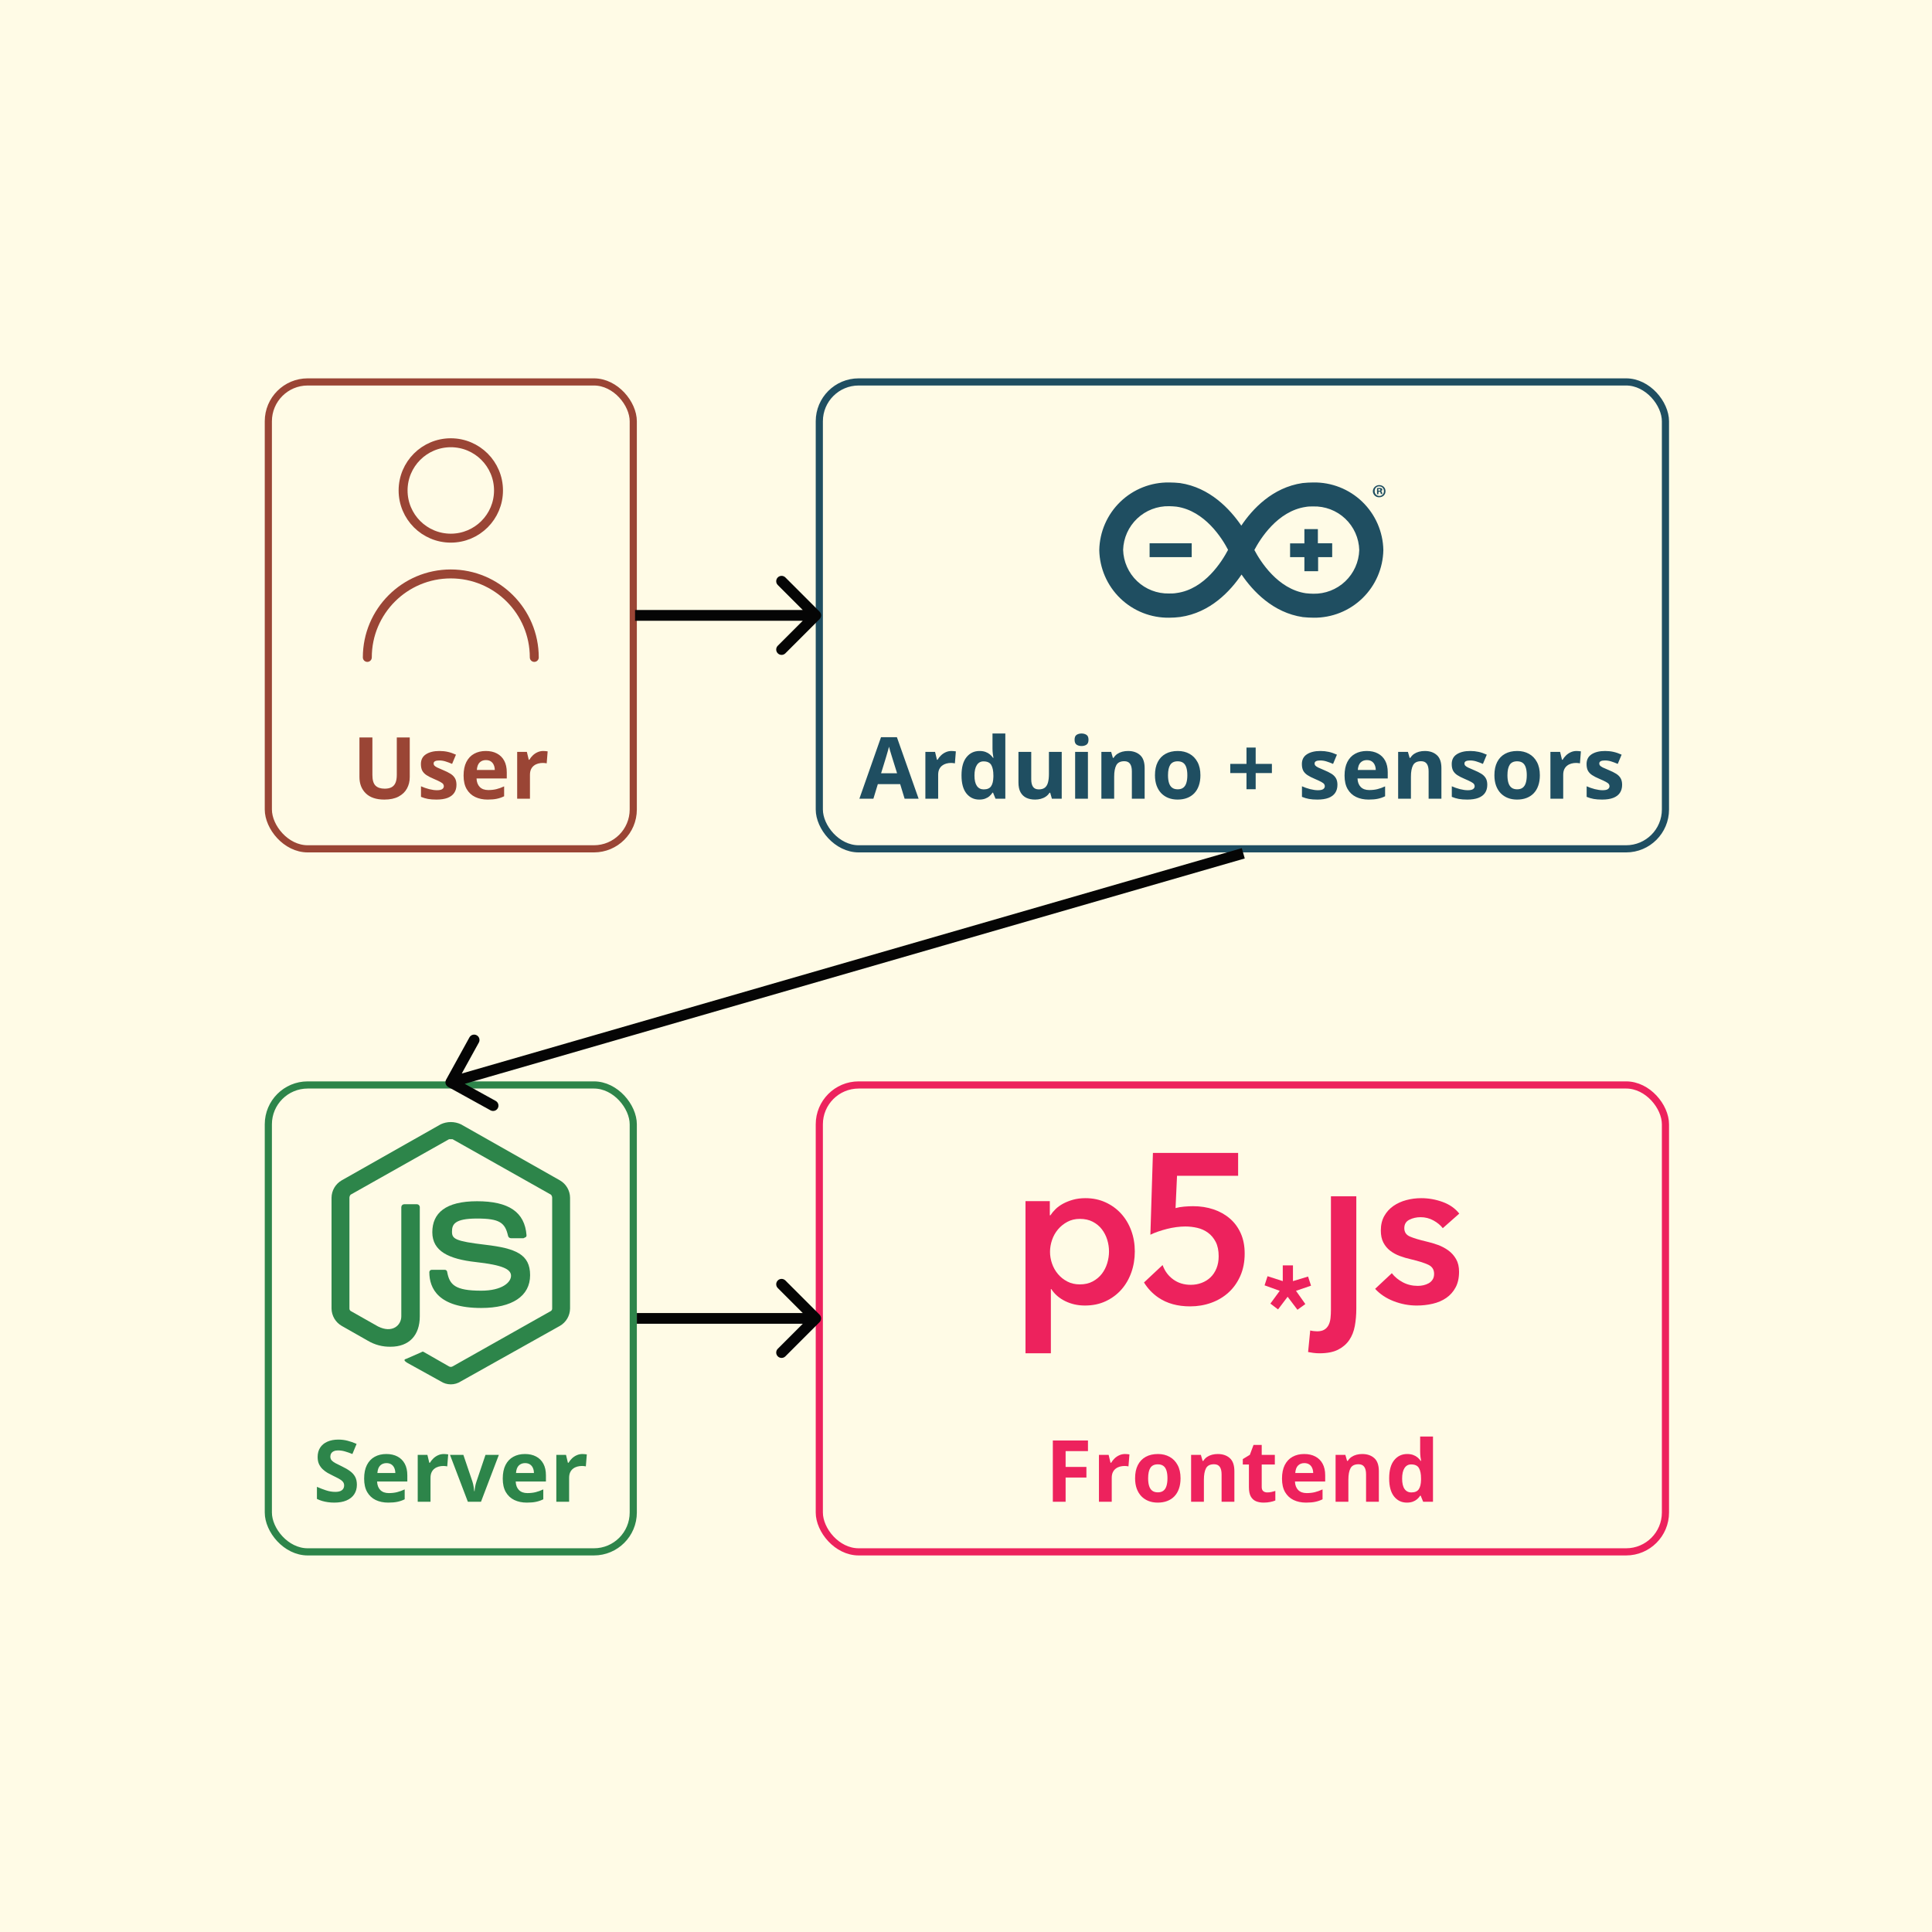 <svg width="1080" height="1080" viewBox="0 0 1080 1080" fill="none" xmlns="http://www.w3.org/2000/svg">
<rect width="1080" height="1080" fill="#FFFBE6"/>
<rect x="150" y="213.5" width="204" height="261" rx="22" stroke="#9A4535" stroke-width="4"/>
<path d="M298.667 367.5C298.667 341.727 277.773 320.833 252 320.833C226.227 320.833 205.333 341.727 205.333 367.5M252 300.833C237.272 300.833 225.333 288.894 225.333 274.167C225.333 259.439 237.272 247.5 252 247.5C266.728 247.5 278.667 259.439 278.667 274.167C278.667 288.894 266.728 300.833 252 300.833Z" stroke="#9A4535" stroke-width="5" stroke-linecap="round" stroke-linejoin="round"/>
<path d="M229.055 412.234V434.406C229.055 436.766 228.531 438.898 227.484 440.805C226.453 442.695 224.883 444.195 222.773 445.305C220.68 446.414 218.039 446.969 214.852 446.969C210.32 446.969 206.867 445.812 204.492 443.5C202.117 441.188 200.93 438.125 200.93 434.312V412.234H208.172V433.211C208.172 436.039 208.75 438.023 209.906 439.164C211.062 440.305 212.773 440.875 215.039 440.875C216.633 440.875 217.922 440.602 218.906 440.055C219.906 439.508 220.641 438.664 221.109 437.523C221.578 436.383 221.812 434.93 221.812 433.164V412.234H229.055ZM255.164 438.719C255.164 440.5 254.742 442.008 253.898 443.242C253.07 444.461 251.828 445.391 250.172 446.031C248.516 446.656 246.453 446.969 243.984 446.969C242.156 446.969 240.586 446.852 239.273 446.617C237.977 446.383 236.664 445.992 235.336 445.445V439.539C236.758 440.18 238.281 440.711 239.906 441.133C241.547 441.539 242.984 441.742 244.219 441.742C245.609 441.742 246.602 441.539 247.195 441.133C247.805 440.711 248.109 440.164 248.109 439.492C248.109 439.055 247.984 438.664 247.734 438.32C247.5 437.961 246.984 437.562 246.188 437.125C245.391 436.672 244.141 436.086 242.438 435.367C240.797 434.68 239.445 433.984 238.383 433.281C237.336 432.578 236.555 431.75 236.039 430.797C235.539 429.828 235.289 428.602 235.289 427.117C235.289 424.695 236.227 422.875 238.102 421.656C239.992 420.422 242.516 419.805 245.672 419.805C247.297 419.805 248.844 419.969 250.312 420.297C251.797 420.625 253.32 421.148 254.883 421.867L252.727 427.023C251.43 426.461 250.203 426 249.047 425.641C247.906 425.281 246.742 425.102 245.555 425.102C244.508 425.102 243.719 425.242 243.188 425.523C242.656 425.805 242.391 426.234 242.391 426.812C242.391 427.234 242.523 427.609 242.789 427.938C243.07 428.266 243.602 428.633 244.383 429.039C245.18 429.43 246.344 429.938 247.875 430.562C249.359 431.172 250.648 431.812 251.742 432.484C252.836 433.141 253.68 433.961 254.273 434.945C254.867 435.914 255.164 437.172 255.164 438.719ZM271.547 419.805C273.969 419.805 276.055 420.273 277.805 421.211C279.555 422.133 280.906 423.477 281.859 425.242C282.812 427.008 283.289 429.164 283.289 431.711V435.18H266.391C266.469 437.195 267.07 438.781 268.195 439.938C269.336 441.078 270.914 441.648 272.93 441.648C274.602 441.648 276.133 441.477 277.523 441.133C278.914 440.789 280.344 440.273 281.812 439.586V445.117C280.516 445.758 279.156 446.227 277.734 446.523C276.328 446.82 274.617 446.969 272.602 446.969C269.977 446.969 267.648 446.484 265.617 445.516C263.602 444.547 262.016 443.07 260.859 441.086C259.719 439.102 259.148 436.602 259.148 433.586C259.148 430.523 259.664 427.977 260.695 425.945C261.742 423.898 263.195 422.367 265.055 421.352C266.914 420.32 269.078 419.805 271.547 419.805ZM271.594 424.891C270.203 424.891 269.047 425.336 268.125 426.227C267.219 427.117 266.695 428.516 266.555 430.422H276.586C276.57 429.359 276.375 428.414 276 427.586C275.641 426.758 275.094 426.102 274.359 425.617C273.641 425.133 272.719 424.891 271.594 424.891ZM303.727 419.805C304.086 419.805 304.5 419.828 304.969 419.875C305.453 419.906 305.844 419.953 306.141 420.016L305.602 426.719C305.367 426.641 305.031 426.586 304.594 426.555C304.172 426.508 303.805 426.484 303.492 426.484C302.57 426.484 301.672 426.602 300.797 426.836C299.938 427.07 299.164 427.453 298.477 427.984C297.789 428.5 297.242 429.188 296.836 430.047C296.445 430.891 296.25 431.93 296.25 433.164V446.5H289.102V420.297H294.516L295.57 424.703H295.922C296.438 423.812 297.078 423 297.844 422.266C298.625 421.516 299.508 420.922 300.492 420.484C301.492 420.031 302.57 419.805 303.727 419.805Z" fill="#9A4535"/>
<rect x="458" y="213.5" width="473" height="261" rx="22" stroke="#1F4E61" stroke-width="4"/>
<g clip-path="url(#clip0_15_132)">
<path d="M773.3 307.5C773.107 297.292 768.871 287.577 761.521 280.49C754.171 273.402 744.309 269.522 734.1 269.7C732.167 269.7 730.1 269.834 728.1 270.034C711.3 272.5 700.1 284.567 693.9 293.834C687.567 284.567 676.3 272.5 659.633 270.034C657.633 269.834 655.633 269.7 653.633 269.7C643.436 269.54 633.591 273.428 626.256 280.514C618.92 287.599 614.693 297.303 614.5 307.5C614.693 317.697 618.92 327.401 626.256 334.487C633.591 341.572 643.436 345.461 653.633 345.3C655.633 345.3 657.633 345.167 659.767 344.9C676.567 342.5 687.767 330.434 694.033 321.167C700.367 330.434 711.567 342.5 728.3 344.967C730.367 345.167 732.3 345.3 734.367 345.3C744.53 345.408 754.323 341.495 761.615 334.416C768.907 327.336 773.107 317.662 773.3 307.5ZM657.7 331.5C656.367 331.767 654.833 331.767 653.5 331.767C646.868 331.91 640.447 329.426 635.639 324.855C630.831 320.284 628.025 313.998 627.833 307.367C628.043 300.73 630.863 294.443 635.682 289.874C640.5 285.305 646.928 282.823 653.567 282.967C654.9 282.967 656.367 283.1 657.767 283.234C673.567 285.567 683.233 301.034 686.5 307.367C683.167 313.7 673.5 329.367 657.767 331.5H657.7ZM701.167 307.5C704.433 301.3 714.1 285.7 729.9 283.367C731.233 283.1 732.7 283.1 734.033 283.1C737.331 283.003 740.615 283.557 743.698 284.731C746.781 285.906 749.602 287.677 751.999 289.944C754.396 292.211 756.322 294.928 757.666 297.941C759.011 300.954 759.747 304.202 759.833 307.5C759.624 314.137 756.804 320.424 751.985 324.993C747.166 329.562 740.739 332.044 734.1 331.9C732.767 331.9 731.3 331.767 729.967 331.634C714.233 329.3 704.5 313.7 701.233 307.5H701.167ZM642.567 311.434H666.167V303.7H642.633V311.434H642.567ZM736.767 311.434H744.7V303.7H736.7V295.767H729.167V303.767H721.167V311.434H729.167V319.3H736.833V311.5L736.767 311.434ZM774.5 274.567C774.5 276.567 773.033 277.967 770.967 277.967C770.515 277.985 770.064 277.912 769.64 277.753C769.216 277.595 768.829 277.353 768.5 277.043C768.171 276.732 767.907 276.359 767.724 275.946C767.541 275.532 767.442 275.086 767.433 274.634C767.433 272.767 769.033 271.167 770.967 271.167C773.033 271.167 774.5 272.634 774.5 274.567ZM768.433 274.567C768.433 276.034 769.5 277.234 771.1 277.234C772.567 277.234 773.633 276.034 773.633 274.567C773.633 273.1 772.567 271.9 771.1 271.9C769.5 271.767 768.433 272.967 768.433 274.567ZM770.433 276.3H769.767V272.834L771.1 272.767C771.7 272.767 772.033 272.834 772.3 272.967C772.567 273.1 772.7 273.367 772.7 273.7C772.7 274.1 772.433 274.367 771.967 274.434C772.3 274.567 772.433 274.834 772.567 275.3L772.767 276.167H771.967C771.833 276.034 771.833 275.7 771.7 275.3C771.567 274.967 771.433 274.834 770.967 274.834H770.633L770.5 276.3H770.433ZM770.567 274.3H770.967C771.433 274.3 771.633 274.234 771.633 273.834C771.633 273.5 771.433 273.367 770.967 273.367H770.5V274.3H770.567Z" fill="#1F4E61"/>
</g>
<path d="M505.688 446.5L503.203 438.344H490.711L488.227 446.5H480.398L492.492 412.094H501.375L513.516 446.5H505.688ZM501.469 432.25L498.984 424.281C498.828 423.75 498.617 423.07 498.352 422.242C498.102 421.398 497.844 420.547 497.578 419.688C497.328 418.812 497.125 418.055 496.969 417.414C496.812 418.055 496.594 418.852 496.312 419.805C496.047 420.742 495.789 421.633 495.539 422.477C495.289 423.32 495.109 423.922 495 424.281L492.539 432.25H501.469ZM531.914 419.805C532.273 419.805 532.688 419.828 533.156 419.875C533.641 419.906 534.031 419.953 534.328 420.016L533.789 426.719C533.555 426.641 533.219 426.586 532.781 426.555C532.359 426.508 531.992 426.484 531.68 426.484C530.758 426.484 529.859 426.602 528.984 426.836C528.125 427.07 527.352 427.453 526.664 427.984C525.977 428.5 525.43 429.188 525.023 430.047C524.633 430.891 524.438 431.93 524.438 433.164V446.5H517.289V420.297H522.703L523.758 424.703H524.109C524.625 423.812 525.266 423 526.031 422.266C526.812 421.516 527.695 420.922 528.68 420.484C529.68 420.031 530.758 419.805 531.914 419.805ZM547.383 446.969C544.461 446.969 542.078 445.828 540.234 443.547C538.406 441.25 537.492 437.883 537.492 433.445C537.492 428.961 538.422 425.57 540.281 423.273C542.141 420.961 544.57 419.805 547.57 419.805C548.82 419.805 549.922 419.977 550.875 420.32C551.828 420.664 552.648 421.125 553.336 421.703C554.039 422.281 554.633 422.93 555.117 423.648H555.352C555.258 423.148 555.141 422.414 555 421.445C554.875 420.461 554.812 419.453 554.812 418.422V410.031H561.984V446.5H556.5L555.117 443.102H554.812C554.359 443.82 553.789 444.477 553.102 445.07C552.43 445.648 551.625 446.109 550.688 446.453C549.75 446.797 548.648 446.969 547.383 446.969ZM549.891 441.273C551.844 441.273 553.219 440.695 554.016 439.539C554.828 438.367 555.258 436.609 555.305 434.266V433.492C555.305 430.945 554.914 429 554.133 427.656C553.352 426.297 551.898 425.617 549.773 425.617C548.195 425.617 546.961 426.297 546.07 427.656C545.18 429.016 544.734 430.977 544.734 433.539C544.734 436.102 545.18 438.031 546.07 439.328C546.977 440.625 548.25 441.273 549.891 441.273ZM593.508 420.297V446.5H588.023L587.062 443.148H586.688C586.125 444.039 585.422 444.766 584.578 445.328C583.734 445.891 582.805 446.305 581.789 446.57C580.773 446.836 579.719 446.969 578.625 446.969C576.75 446.969 575.117 446.641 573.727 445.984C572.336 445.312 571.25 444.273 570.469 442.867C569.703 441.461 569.32 439.633 569.32 437.383V420.297H576.469V435.602C576.469 437.477 576.805 438.891 577.477 439.844C578.148 440.797 579.219 441.273 580.688 441.273C582.141 441.273 583.281 440.945 584.109 440.289C584.938 439.617 585.516 438.641 585.844 437.359C586.188 436.062 586.359 434.484 586.359 432.625V420.297H593.508ZM608.156 420.297V446.5H601.008V420.297H608.156ZM604.594 410.031C605.656 410.031 606.57 410.281 607.336 410.781C608.102 411.266 608.484 412.18 608.484 413.523C608.484 414.852 608.102 415.773 607.336 416.289C606.57 416.789 605.656 417.039 604.594 417.039C603.516 417.039 602.594 416.789 601.828 416.289C601.078 415.773 600.703 414.852 600.703 413.523C600.703 412.18 601.078 411.266 601.828 410.781C602.594 410.281 603.516 410.031 604.594 410.031ZM630.562 419.805C633.359 419.805 635.609 420.57 637.312 422.102C639.016 423.617 639.867 426.055 639.867 429.414V446.5H632.719V431.195C632.719 429.32 632.375 427.906 631.688 426.953C631.016 426 629.953 425.523 628.5 425.523C626.312 425.523 624.82 426.266 624.023 427.75C623.227 429.234 622.828 431.375 622.828 434.172V446.5H615.68V420.297H621.141L622.102 423.648H622.5C623.062 422.742 623.758 422.008 624.586 421.445C625.43 420.883 626.359 420.469 627.375 420.203C628.406 419.938 629.469 419.805 630.562 419.805ZM671.039 433.352C671.039 435.539 670.742 437.477 670.148 439.164C669.57 440.852 668.719 442.281 667.594 443.453C666.484 444.609 665.141 445.484 663.562 446.078C662 446.672 660.234 446.969 658.266 446.969C656.422 446.969 654.727 446.672 653.18 446.078C651.648 445.484 650.312 444.609 649.172 443.453C648.047 442.281 647.172 440.852 646.547 439.164C645.938 437.477 645.633 435.539 645.633 433.352C645.633 430.445 646.148 427.984 647.18 425.969C648.211 423.953 649.68 422.422 651.586 421.375C653.492 420.328 655.766 419.805 658.406 419.805C660.859 419.805 663.031 420.328 664.922 421.375C666.828 422.422 668.32 423.953 669.398 425.969C670.492 427.984 671.039 430.445 671.039 433.352ZM652.922 433.352C652.922 435.07 653.109 436.516 653.484 437.688C653.859 438.859 654.445 439.742 655.242 440.336C656.039 440.93 657.078 441.227 658.359 441.227C659.625 441.227 660.648 440.93 661.43 440.336C662.227 439.742 662.805 438.859 663.164 437.688C663.539 436.516 663.727 435.07 663.727 433.352C663.727 431.617 663.539 430.18 663.164 429.039C662.805 427.883 662.227 427.016 661.43 426.438C660.633 425.859 659.594 425.57 658.312 425.57C656.422 425.57 655.047 426.219 654.188 427.516C653.344 428.812 652.922 430.758 652.922 433.352ZM701.93 427.023H711V432.156H701.93V441.18H696.797V432.156H687.727V427.023H696.797V417.883H701.93V427.023ZM747.633 438.719C747.633 440.5 747.211 442.008 746.367 443.242C745.539 444.461 744.297 445.391 742.641 446.031C740.984 446.656 738.922 446.969 736.453 446.969C734.625 446.969 733.055 446.852 731.742 446.617C730.445 446.383 729.133 445.992 727.805 445.445V439.539C729.227 440.18 730.75 440.711 732.375 441.133C734.016 441.539 735.453 441.742 736.688 441.742C738.078 441.742 739.07 441.539 739.664 441.133C740.273 440.711 740.578 440.164 740.578 439.492C740.578 439.055 740.453 438.664 740.203 438.32C739.969 437.961 739.453 437.562 738.656 437.125C737.859 436.672 736.609 436.086 734.906 435.367C733.266 434.68 731.914 433.984 730.852 433.281C729.805 432.578 729.023 431.75 728.508 430.797C728.008 429.828 727.758 428.602 727.758 427.117C727.758 424.695 728.695 422.875 730.57 421.656C732.461 420.422 734.984 419.805 738.141 419.805C739.766 419.805 741.312 419.969 742.781 420.297C744.266 420.625 745.789 421.148 747.352 421.867L745.195 427.023C743.898 426.461 742.672 426 741.516 425.641C740.375 425.281 739.211 425.102 738.023 425.102C736.977 425.102 736.188 425.242 735.656 425.523C735.125 425.805 734.859 426.234 734.859 426.812C734.859 427.234 734.992 427.609 735.258 427.938C735.539 428.266 736.07 428.633 736.852 429.039C737.648 429.43 738.812 429.938 740.344 430.562C741.828 431.172 743.117 431.812 744.211 432.484C745.305 433.141 746.148 433.961 746.742 434.945C747.336 435.914 747.633 437.172 747.633 438.719ZM764.016 419.805C766.438 419.805 768.523 420.273 770.273 421.211C772.023 422.133 773.375 423.477 774.328 425.242C775.281 427.008 775.758 429.164 775.758 431.711V435.18H758.859C758.938 437.195 759.539 438.781 760.664 439.938C761.805 441.078 763.383 441.648 765.398 441.648C767.07 441.648 768.602 441.477 769.992 441.133C771.383 440.789 772.812 440.273 774.281 439.586V445.117C772.984 445.758 771.625 446.227 770.203 446.523C768.797 446.82 767.086 446.969 765.07 446.969C762.445 446.969 760.117 446.484 758.086 445.516C756.07 444.547 754.484 443.07 753.328 441.086C752.188 439.102 751.617 436.602 751.617 433.586C751.617 430.523 752.133 427.977 753.164 425.945C754.211 423.898 755.664 422.367 757.523 421.352C759.383 420.32 761.547 419.805 764.016 419.805ZM764.062 424.891C762.672 424.891 761.516 425.336 760.594 426.227C759.688 427.117 759.164 428.516 759.023 430.422H769.055C769.039 429.359 768.844 428.414 768.469 427.586C768.109 426.758 767.562 426.102 766.828 425.617C766.109 425.133 765.188 424.891 764.062 424.891ZM796.453 419.805C799.25 419.805 801.5 420.57 803.203 422.102C804.906 423.617 805.758 426.055 805.758 429.414V446.5H798.609V431.195C798.609 429.32 798.266 427.906 797.578 426.953C796.906 426 795.844 425.523 794.391 425.523C792.203 425.523 790.711 426.266 789.914 427.75C789.117 429.234 788.719 431.375 788.719 434.172V446.5H781.57V420.297H787.031L787.992 423.648H788.391C788.953 422.742 789.648 422.008 790.477 421.445C791.32 420.883 792.25 420.469 793.266 420.203C794.297 419.938 795.359 419.805 796.453 419.805ZM831.398 438.719C831.398 440.5 830.977 442.008 830.133 443.242C829.305 444.461 828.062 445.391 826.406 446.031C824.75 446.656 822.688 446.969 820.219 446.969C818.391 446.969 816.82 446.852 815.508 446.617C814.211 446.383 812.898 445.992 811.57 445.445V439.539C812.992 440.18 814.516 440.711 816.141 441.133C817.781 441.539 819.219 441.742 820.453 441.742C821.844 441.742 822.836 441.539 823.43 441.133C824.039 440.711 824.344 440.164 824.344 439.492C824.344 439.055 824.219 438.664 823.969 438.32C823.734 437.961 823.219 437.562 822.422 437.125C821.625 436.672 820.375 436.086 818.672 435.367C817.031 434.68 815.68 433.984 814.617 433.281C813.57 432.578 812.789 431.75 812.273 430.797C811.773 429.828 811.523 428.602 811.523 427.117C811.523 424.695 812.461 422.875 814.336 421.656C816.227 420.422 818.75 419.805 821.906 419.805C823.531 419.805 825.078 419.969 826.547 420.297C828.031 420.625 829.555 421.148 831.117 421.867L828.961 427.023C827.664 426.461 826.438 426 825.281 425.641C824.141 425.281 822.977 425.102 821.789 425.102C820.742 425.102 819.953 425.242 819.422 425.523C818.891 425.805 818.625 426.234 818.625 426.812C818.625 427.234 818.758 427.609 819.023 427.938C819.305 428.266 819.836 428.633 820.617 429.039C821.414 429.43 822.578 429.938 824.109 430.562C825.594 431.172 826.883 431.812 827.977 432.484C829.07 433.141 829.914 433.961 830.508 434.945C831.102 435.914 831.398 437.172 831.398 438.719ZM860.789 433.352C860.789 435.539 860.492 437.477 859.898 439.164C859.32 440.852 858.469 442.281 857.344 443.453C856.234 444.609 854.891 445.484 853.312 446.078C851.75 446.672 849.984 446.969 848.016 446.969C846.172 446.969 844.477 446.672 842.93 446.078C841.398 445.484 840.062 444.609 838.922 443.453C837.797 442.281 836.922 440.852 836.297 439.164C835.688 437.477 835.383 435.539 835.383 433.352C835.383 430.445 835.898 427.984 836.93 425.969C837.961 423.953 839.43 422.422 841.336 421.375C843.242 420.328 845.516 419.805 848.156 419.805C850.609 419.805 852.781 420.328 854.672 421.375C856.578 422.422 858.07 423.953 859.148 425.969C860.242 427.984 860.789 430.445 860.789 433.352ZM842.672 433.352C842.672 435.07 842.859 436.516 843.234 437.688C843.609 438.859 844.195 439.742 844.992 440.336C845.789 440.93 846.828 441.227 848.109 441.227C849.375 441.227 850.398 440.93 851.18 440.336C851.977 439.742 852.555 438.859 852.914 437.688C853.289 436.516 853.477 435.07 853.477 433.352C853.477 431.617 853.289 430.18 852.914 429.039C852.555 427.883 851.977 427.016 851.18 426.438C850.383 425.859 849.344 425.57 848.062 425.57C846.172 425.57 844.797 426.219 843.938 427.516C843.094 428.812 842.672 430.758 842.672 433.352ZM881.32 419.805C881.68 419.805 882.094 419.828 882.562 419.875C883.047 419.906 883.438 419.953 883.734 420.016L883.195 426.719C882.961 426.641 882.625 426.586 882.188 426.555C881.766 426.508 881.398 426.484 881.086 426.484C880.164 426.484 879.266 426.602 878.391 426.836C877.531 427.07 876.758 427.453 876.07 427.984C875.383 428.5 874.836 429.188 874.43 430.047C874.039 430.891 873.844 431.93 873.844 433.164V446.5H866.695V420.297H872.109L873.164 424.703H873.516C874.031 423.812 874.672 423 875.438 422.266C876.219 421.516 877.102 420.922 878.086 420.484C879.086 420.031 880.164 419.805 881.32 419.805ZM906.773 438.719C906.773 440.5 906.352 442.008 905.508 443.242C904.68 444.461 903.438 445.391 901.781 446.031C900.125 446.656 898.062 446.969 895.594 446.969C893.766 446.969 892.195 446.852 890.883 446.617C889.586 446.383 888.273 445.992 886.945 445.445V439.539C888.367 440.18 889.891 440.711 891.516 441.133C893.156 441.539 894.594 441.742 895.828 441.742C897.219 441.742 898.211 441.539 898.805 441.133C899.414 440.711 899.719 440.164 899.719 439.492C899.719 439.055 899.594 438.664 899.344 438.32C899.109 437.961 898.594 437.562 897.797 437.125C897 436.672 895.75 436.086 894.047 435.367C892.406 434.68 891.055 433.984 889.992 433.281C888.945 432.578 888.164 431.75 887.648 430.797C887.148 429.828 886.898 428.602 886.898 427.117C886.898 424.695 887.836 422.875 889.711 421.656C891.602 420.422 894.125 419.805 897.281 419.805C898.906 419.805 900.453 419.969 901.922 420.297C903.406 420.625 904.93 421.148 906.492 421.867L904.336 427.023C903.039 426.461 901.812 426 900.656 425.641C899.516 425.281 898.352 425.102 897.164 425.102C896.117 425.102 895.328 425.242 894.797 425.523C894.266 425.805 894 426.234 894 426.812C894 427.234 894.133 427.609 894.398 427.938C894.68 428.266 895.211 428.633 895.992 429.039C896.789 429.43 897.953 429.938 899.484 430.562C900.969 431.172 902.258 431.812 903.352 432.484C904.445 433.141 905.289 433.961 905.883 434.945C906.477 435.914 906.773 437.172 906.773 438.719Z" fill="#1F4E61"/>
<rect x="150" y="606.5" width="204" height="261" rx="22" stroke="#2D854A" stroke-width="4"/>
<g clip-path="url(#clip1_15_132)">
<path d="M313 659.833L257.667 628.5C255.894 627.667 253.959 627.236 252 627.236C250.041 627.236 248.106 627.667 246.333 628.5L191 659.833C189.299 660.815 187.882 662.223 186.888 663.917C185.895 665.612 185.359 667.536 185.333 669.5V731.5C185.359 733.464 185.895 735.388 186.888 737.083C187.882 738.777 189.299 740.185 191 741.167L205.667 749.5C209.498 751.764 213.884 752.918 218.333 752.833C228.667 752.833 234.667 746.5 234.667 735.833V674.833C234.667 674.391 234.491 673.967 234.179 673.655C233.866 673.342 233.442 673.167 233 673.167H226C225.558 673.167 225.134 673.342 224.822 673.655C224.509 673.967 224.333 674.391 224.333 674.833V735.833C224.333 740.833 219.333 745.5 211.333 741.5L196 732.833C195.793 732.678 195.625 732.477 195.509 732.245C195.394 732.014 195.333 731.759 195.333 731.5V669.5C195.356 668.884 195.592 668.295 196 667.833L251 636.833H253L308 667.833C308.408 668.295 308.644 668.884 308.667 669.5V731.5C308.667 731.759 308.606 732.014 308.491 732.245C308.375 732.477 308.207 732.678 308 732.833L253 763.833C252.696 764.009 252.351 764.101 252 764.101C251.649 764.101 251.304 764.009 251 763.833L237 755.833C236.817 755.669 236.579 755.579 236.333 755.579C236.087 755.579 235.85 755.669 235.667 755.833L227.333 759.5C226.333 759.833 225 760.167 227.667 761.833L246.333 772.167C248.017 773.271 249.987 773.859 252 773.859C254.013 773.859 255.983 773.271 257.667 772.167L313 741.167C314.701 740.185 316.118 738.777 317.112 737.083C318.105 735.388 318.641 733.464 318.667 731.5V669.5C318.641 667.536 318.105 665.612 317.112 663.917C316.118 662.223 314.701 660.815 313 659.833Z" fill="#2D854A"/>
<path d="M269 721.5C254.333 721.5 251.333 718.167 250 711.167C250 710.813 249.86 710.474 249.609 710.224C249.359 709.974 249.02 709.833 248.667 709.833H241.333C240.98 709.833 240.641 709.974 240.391 710.224C240.14 710.474 240 710.813 240 711.167C240 720.167 245 731.167 269 731.167C286.333 731.167 296.333 724.5 296.333 712.833C296.333 701.167 288.333 697.833 271.333 695.833C254.333 693.833 252.667 692.5 252.667 688.5C252.667 684.5 254 681.167 266.667 681.167C279.333 681.167 282.333 683.5 284 690.833C284.078 691.215 284.287 691.558 284.592 691.802C284.896 692.045 285.277 692.175 285.667 692.167H292.667L294 691.5C294.121 691.365 294.212 691.206 294.27 691.034C294.327 690.862 294.349 690.681 294.333 690.5C293.333 677.5 284.333 671.5 266.667 671.5C249 671.5 241.667 678.167 241.667 688.833C241.667 699.5 251 703.833 266 705.5C281 707.167 285.667 709.5 285.667 713.167C285.667 716.833 280.667 721.5 269 721.5Z" fill="#2D854A"/>
</g>
<path d="M199.5 829.984C199.5 832.016 199.008 833.781 198.023 835.281C197.039 836.781 195.602 837.938 193.711 838.75C191.836 839.562 189.555 839.969 186.867 839.969C185.68 839.969 184.516 839.891 183.375 839.734C182.25 839.578 181.164 839.352 180.117 839.055C179.086 838.742 178.102 838.359 177.164 837.906V831.156C178.789 831.875 180.477 832.523 182.227 833.102C183.977 833.68 185.711 833.969 187.43 833.969C188.617 833.969 189.57 833.812 190.289 833.5C191.023 833.188 191.555 832.758 191.883 832.211C192.211 831.664 192.375 831.039 192.375 830.336C192.375 829.477 192.086 828.742 191.508 828.133C190.93 827.523 190.133 826.953 189.117 826.422C188.117 825.891 186.984 825.32 185.719 824.711C184.922 824.336 184.055 823.883 183.117 823.352C182.18 822.805 181.289 822.141 180.445 821.359C179.602 820.578 178.906 819.633 178.359 818.523C177.828 817.398 177.562 816.055 177.562 814.492C177.562 812.445 178.031 810.695 178.969 809.242C179.906 807.789 181.242 806.68 182.977 805.914C184.727 805.133 186.789 804.742 189.164 804.742C190.945 804.742 192.641 804.953 194.25 805.375C195.875 805.781 197.57 806.375 199.336 807.156L196.992 812.805C195.414 812.164 194 811.672 192.75 811.328C191.5 810.969 190.227 810.789 188.93 810.789C188.023 810.789 187.25 810.938 186.609 811.234C185.969 811.516 185.484 811.922 185.156 812.453C184.828 812.969 184.664 813.57 184.664 814.258C184.664 815.07 184.898 815.758 185.367 816.32C185.852 816.867 186.57 817.398 187.523 817.914C188.492 818.43 189.695 819.031 191.133 819.719C192.883 820.547 194.375 821.414 195.609 822.32C196.859 823.211 197.82 824.266 198.492 825.484C199.164 826.688 199.5 828.188 199.5 829.984ZM215.953 812.805C218.375 812.805 220.461 813.273 222.211 814.211C223.961 815.133 225.312 816.477 226.266 818.242C227.219 820.008 227.695 822.164 227.695 824.711V828.18H210.797C210.875 830.195 211.477 831.781 212.602 832.938C213.742 834.078 215.32 834.648 217.336 834.648C219.008 834.648 220.539 834.477 221.93 834.133C223.32 833.789 224.75 833.273 226.219 832.586V838.117C224.922 838.758 223.562 839.227 222.141 839.523C220.734 839.82 219.023 839.969 217.008 839.969C214.383 839.969 212.055 839.484 210.023 838.516C208.008 837.547 206.422 836.07 205.266 834.086C204.125 832.102 203.555 829.602 203.555 826.586C203.555 823.523 204.07 820.977 205.102 818.945C206.148 816.898 207.602 815.367 209.461 814.352C211.32 813.32 213.484 812.805 215.953 812.805ZM216 817.891C214.609 817.891 213.453 818.336 212.531 819.227C211.625 820.117 211.102 821.516 210.961 823.422H220.992C220.977 822.359 220.781 821.414 220.406 820.586C220.047 819.758 219.5 819.102 218.766 818.617C218.047 818.133 217.125 817.891 216 817.891ZM248.133 812.805C248.492 812.805 248.906 812.828 249.375 812.875C249.859 812.906 250.25 812.953 250.547 813.016L250.008 819.719C249.773 819.641 249.438 819.586 249 819.555C248.578 819.508 248.211 819.484 247.898 819.484C246.977 819.484 246.078 819.602 245.203 819.836C244.344 820.07 243.57 820.453 242.883 820.984C242.195 821.5 241.648 822.188 241.242 823.047C240.852 823.891 240.656 824.93 240.656 826.164V839.5H233.508V813.297H238.922L239.977 817.703H240.328C240.844 816.812 241.484 816 242.25 815.266C243.031 814.516 243.914 813.922 244.898 813.484C245.898 813.031 246.977 812.805 248.133 812.805ZM261.539 839.5L251.555 813.297H259.031L264.094 828.227C264.375 829.102 264.594 830.023 264.75 830.992C264.922 831.961 265.039 832.828 265.102 833.594H265.289C265.336 832.766 265.445 831.883 265.617 830.945C265.805 830.008 266.047 829.102 266.344 828.227L271.383 813.297H278.859L268.875 839.5H261.539ZM293.438 812.805C295.859 812.805 297.945 813.273 299.695 814.211C301.445 815.133 302.797 816.477 303.75 818.242C304.703 820.008 305.18 822.164 305.18 824.711V828.18H288.281C288.359 830.195 288.961 831.781 290.086 832.938C291.227 834.078 292.805 834.648 294.82 834.648C296.492 834.648 298.023 834.477 299.414 834.133C300.805 833.789 302.234 833.273 303.703 832.586V838.117C302.406 838.758 301.047 839.227 299.625 839.523C298.219 839.82 296.508 839.969 294.492 839.969C291.867 839.969 289.539 839.484 287.508 838.516C285.492 837.547 283.906 836.07 282.75 834.086C281.609 832.102 281.039 829.602 281.039 826.586C281.039 823.523 281.555 820.977 282.586 818.945C283.633 816.898 285.086 815.367 286.945 814.352C288.805 813.32 290.969 812.805 293.438 812.805ZM293.484 817.891C292.094 817.891 290.938 818.336 290.016 819.227C289.109 820.117 288.586 821.516 288.445 823.422H298.477C298.461 822.359 298.266 821.414 297.891 820.586C297.531 819.758 296.984 819.102 296.25 818.617C295.531 818.133 294.609 817.891 293.484 817.891ZM325.617 812.805C325.977 812.805 326.391 812.828 326.859 812.875C327.344 812.906 327.734 812.953 328.031 813.016L327.492 819.719C327.258 819.641 326.922 819.586 326.484 819.555C326.062 819.508 325.695 819.484 325.383 819.484C324.461 819.484 323.562 819.602 322.688 819.836C321.828 820.07 321.055 820.453 320.367 820.984C319.68 821.5 319.133 822.188 318.727 823.047C318.336 823.891 318.141 824.93 318.141 826.164V839.5H310.992V813.297H316.406L317.461 817.703H317.812C318.328 816.812 318.969 816 319.734 815.266C320.516 814.516 321.398 813.922 322.383 813.484C323.383 813.031 324.461 812.805 325.617 812.805Z" fill="#2D854A"/>
<rect x="458" y="606.5" width="473" height="261" rx="22" stroke="#ED225D" stroke-width="4"/>
<path d="M586.851 671.437V679.352H587.206C587.914 678.251 588.84 677.127 589.983 675.985C591.125 674.843 592.524 673.82 594.179 672.913C595.834 672.01 597.705 671.26 599.793 670.668C601.879 670.079 604.225 669.782 606.825 669.782C610.844 669.782 614.546 670.551 617.935 672.085C621.322 673.624 624.238 675.731 626.682 678.408C629.123 681.087 631.013 684.237 632.354 687.859C633.693 691.483 634.363 695.382 634.363 699.556C634.363 703.73 633.713 707.649 632.412 711.311C631.113 714.974 629.259 718.163 626.858 720.88C624.453 723.598 621.54 725.767 618.112 727.378C614.684 728.992 610.802 729.799 606.47 729.799C602.451 729.799 598.768 728.972 595.42 727.319C592.069 725.665 589.49 723.422 587.679 720.583H587.443V756.5H573.26V671.437H586.851ZM619.944 699.555C619.944 697.349 619.609 695.163 618.939 692.997C618.268 690.832 617.264 688.882 615.925 687.149C614.585 685.419 612.892 684.02 610.843 682.955C608.794 681.892 606.391 681.361 603.634 681.361C601.034 681.361 598.708 681.912 596.661 683.015C594.612 684.119 592.858 685.538 591.402 687.267C589.943 689.001 588.841 690.97 588.092 693.176C587.342 695.382 586.97 697.589 586.97 699.793C586.97 701.998 587.342 704.184 588.092 706.348C588.841 708.517 589.943 710.465 591.402 712.199C592.859 713.931 594.612 715.33 596.661 716.391C598.708 717.455 601.034 717.985 603.634 717.985C606.391 717.985 608.794 717.436 610.843 716.332C612.891 715.229 614.585 713.812 615.925 712.078C617.264 710.346 618.268 708.377 618.939 706.171C619.609 703.966 619.944 701.76 619.944 699.555Z" fill="#ED225D"/>
<path d="M758.185 668.728V731.571C758.185 734.958 757.909 738.168 757.358 741.2C756.804 744.232 755.763 746.87 754.226 749.117C752.69 751.363 750.601 753.152 747.962 754.492C745.32 755.832 741.875 756.5 737.62 756.5C736.439 756.5 735.257 756.421 734.074 756.264C732.893 756.106 731.948 755.948 731.238 755.79L732.421 743.739C733.051 743.898 733.72 744.015 734.429 744.094C735.139 744.172 735.768 744.212 736.32 744.212C737.973 744.212 739.313 743.898 740.338 743.267C741.361 742.635 742.15 741.769 742.703 740.668C743.252 739.564 743.608 738.285 743.766 736.827C743.923 735.369 744.002 733.816 744.002 732.161V668.728H758.185Z" fill="#ED225D"/>
<path d="M806.523 686.559C805.261 684.904 803.529 683.469 801.322 682.247C799.116 681.026 796.713 680.415 794.113 680.415C791.827 680.415 789.741 680.889 787.851 681.834C785.958 682.777 785.014 684.354 785.014 686.559C785.014 688.764 786.057 690.322 788.145 691.225C790.232 692.131 793.287 693.057 797.305 694.003C799.432 694.477 801.578 695.106 803.746 695.893C805.914 696.679 807.884 697.723 809.657 699.024C811.427 700.322 812.866 701.938 813.97 703.868C815.071 705.798 815.625 708.141 815.625 710.898C815.625 714.365 814.973 717.299 813.674 719.7C812.375 722.102 810.64 724.052 808.473 725.548C806.305 727.044 803.784 728.128 800.909 728.797C798.032 729.466 795.06 729.8 791.985 729.8C787.571 729.8 783.279 728.993 779.103 727.379C774.926 725.767 771.459 723.461 768.703 720.47L778.039 711.726C779.615 713.774 781.663 715.467 784.186 716.805C786.707 718.145 789.503 718.813 792.577 718.813C793.6 718.813 794.644 718.697 795.71 718.46C796.773 718.224 797.757 717.851 798.663 717.339C799.568 716.826 800.297 716.138 800.85 715.27C801.4 714.403 801.676 713.342 801.676 712.079C801.676 709.715 800.593 708.024 798.428 707C796.259 705.975 793.008 704.951 788.677 703.928C786.549 703.454 784.48 702.845 782.47 702.095C780.462 701.347 778.669 700.364 777.093 699.142C775.515 697.921 774.257 696.407 773.312 694.592C772.366 692.781 771.892 690.537 771.892 687.858C771.892 684.707 772.541 681.992 773.843 679.708C775.142 677.421 776.857 675.555 778.984 674.093C781.11 672.638 783.514 671.554 786.193 670.847C788.871 670.137 791.63 669.782 794.466 669.782C798.561 669.782 802.562 670.491 806.461 671.907C810.36 673.326 813.452 675.495 815.74 678.407L806.523 686.559Z" fill="#ED225D"/>
<path d="M722.772 716.151L731.219 713.602L732.878 718.704L724.466 721.572L729.688 728.974L725.286 732.166L719.788 724.895L714.435 731.974L710.16 728.719L715.381 721.572L706.905 718.514L708.565 713.408L717.077 716.15V707.348H722.773L722.772 716.151Z" fill="#ED225D"/>
<path d="M693.596 689.452C692.138 686.186 690.111 683.428 687.51 681.182C684.911 678.938 681.857 677.224 678.351 676.044C674.844 674.863 671.042 674.271 666.946 674.271C665.449 674.271 663.775 674.352 661.924 674.507C660.071 674.667 658.477 674.941 657.137 675.336L657.964 657.259H692.12V644.5H644.491L643.073 690.219C644.331 689.591 645.77 689 647.386 688.447C649 687.898 650.654 687.405 652.349 686.972C654.043 686.539 655.777 686.206 657.55 685.967C659.323 685.732 660.996 685.614 662.573 685.614C664.857 685.614 667.103 685.869 669.309 686.381C671.515 686.893 673.505 687.8 675.278 689.098C677.051 690.396 678.487 692.111 679.592 694.237C680.693 696.363 681.246 699.041 681.246 702.271C681.246 704.792 680.832 707.057 680.005 709.065C679.178 711.071 678.054 712.747 676.638 714.084C675.218 715.425 673.565 716.448 671.672 717.155C669.782 717.867 667.773 718.22 665.645 718.22C661.864 718.22 658.593 717.215 655.836 715.207C653.077 713.199 651.109 710.541 649.926 707.232L649.768 707.29L639.505 716.904C641.581 720.288 644.256 723.12 647.563 725.368C652.368 728.635 658.277 730.271 665.291 730.271C669.467 730.271 673.406 729.6 677.109 728.263C680.811 726.926 684.042 724.995 686.8 722.472C689.557 719.954 691.744 716.862 693.361 713.199C694.974 709.537 695.782 705.384 695.782 700.734C695.783 696.481 695.054 692.723 693.596 689.452Z" fill="#ED225D"/>
<path d="M595.688 839.5H588.539V805.234H608.18V811.188H595.688V820.023H607.312V825.953H595.688V839.5ZM628.945 812.805C629.305 812.805 629.719 812.828 630.188 812.875C630.672 812.906 631.062 812.953 631.359 813.016L630.82 819.719C630.586 819.641 630.25 819.586 629.812 819.555C629.391 819.508 629.023 819.484 628.711 819.484C627.789 819.484 626.891 819.602 626.016 819.836C625.156 820.07 624.383 820.453 623.695 820.984C623.008 821.5 622.461 822.188 622.055 823.047C621.664 823.891 621.469 824.93 621.469 826.164V839.5H614.32V813.297H619.734L620.789 817.703H621.141C621.656 816.812 622.297 816 623.062 815.266C623.844 814.516 624.727 813.922 625.711 813.484C626.711 813.031 627.789 812.805 628.945 812.805ZM659.93 826.352C659.93 828.539 659.633 830.477 659.039 832.164C658.461 833.852 657.609 835.281 656.484 836.453C655.375 837.609 654.031 838.484 652.453 839.078C650.891 839.672 649.125 839.969 647.156 839.969C645.312 839.969 643.617 839.672 642.07 839.078C640.539 838.484 639.203 837.609 638.062 836.453C636.938 835.281 636.062 833.852 635.438 832.164C634.828 830.477 634.523 828.539 634.523 826.352C634.523 823.445 635.039 820.984 636.07 818.969C637.102 816.953 638.57 815.422 640.477 814.375C642.383 813.328 644.656 812.805 647.297 812.805C649.75 812.805 651.922 813.328 653.812 814.375C655.719 815.422 657.211 816.953 658.289 818.969C659.383 820.984 659.93 823.445 659.93 826.352ZM641.812 826.352C641.812 828.07 642 829.516 642.375 830.688C642.75 831.859 643.336 832.742 644.133 833.336C644.93 833.93 645.969 834.227 647.25 834.227C648.516 834.227 649.539 833.93 650.32 833.336C651.117 832.742 651.695 831.859 652.055 830.688C652.43 829.516 652.617 828.07 652.617 826.352C652.617 824.617 652.43 823.18 652.055 822.039C651.695 820.883 651.117 820.016 650.32 819.438C649.523 818.859 648.484 818.57 647.203 818.57C645.312 818.57 643.938 819.219 643.078 820.516C642.234 821.812 641.812 823.758 641.812 826.352ZM680.719 812.805C683.516 812.805 685.766 813.57 687.469 815.102C689.172 816.617 690.023 819.055 690.023 822.414V839.5H682.875V824.195C682.875 822.32 682.531 820.906 681.844 819.953C681.172 819 680.109 818.523 678.656 818.523C676.469 818.523 674.977 819.266 674.18 820.75C673.383 822.234 672.984 824.375 672.984 827.172V839.5H665.836V813.297H671.297L672.258 816.648H672.656C673.219 815.742 673.914 815.008 674.742 814.445C675.586 813.883 676.516 813.469 677.531 813.203C678.562 812.938 679.625 812.805 680.719 812.805ZM708.422 834.273C709.203 834.273 709.961 834.195 710.695 834.039C711.445 833.883 712.188 833.688 712.922 833.453V838.773C712.156 839.117 711.203 839.398 710.062 839.617C708.938 839.852 707.703 839.969 706.359 839.969C704.797 839.969 703.391 839.719 702.141 839.219C700.906 838.703 699.93 837.82 699.211 836.57C698.508 835.305 698.156 833.547 698.156 831.297V818.664H694.734V815.641L698.672 813.25L700.734 807.719H705.305V813.297H712.641V818.664H705.305V831.297C705.305 832.297 705.586 833.047 706.148 833.547C706.727 834.031 707.484 834.273 708.422 834.273ZM729.047 812.805C731.469 812.805 733.555 813.273 735.305 814.211C737.055 815.133 738.406 816.477 739.359 818.242C740.312 820.008 740.789 822.164 740.789 824.711V828.18H723.891C723.969 830.195 724.57 831.781 725.695 832.938C726.836 834.078 728.414 834.648 730.43 834.648C732.102 834.648 733.633 834.477 735.023 834.133C736.414 833.789 737.844 833.273 739.312 832.586V838.117C738.016 838.758 736.656 839.227 735.234 839.523C733.828 839.82 732.117 839.969 730.102 839.969C727.477 839.969 725.148 839.484 723.117 838.516C721.102 837.547 719.516 836.07 718.359 834.086C717.219 832.102 716.648 829.602 716.648 826.586C716.648 823.523 717.164 820.977 718.195 818.945C719.242 816.898 720.695 815.367 722.555 814.352C724.414 813.32 726.578 812.805 729.047 812.805ZM729.094 817.891C727.703 817.891 726.547 818.336 725.625 819.227C724.719 820.117 724.195 821.516 724.055 823.422H734.086C734.07 822.359 733.875 821.414 733.5 820.586C733.141 819.758 732.594 819.102 731.859 818.617C731.141 818.133 730.219 817.891 729.094 817.891ZM761.484 812.805C764.281 812.805 766.531 813.57 768.234 815.102C769.938 816.617 770.789 819.055 770.789 822.414V839.5H763.641V824.195C763.641 822.32 763.297 820.906 762.609 819.953C761.938 819 760.875 818.523 759.422 818.523C757.234 818.523 755.742 819.266 754.945 820.75C754.148 822.234 753.75 824.375 753.75 827.172V839.5H746.602V813.297H752.062L753.023 816.648H753.422C753.984 815.742 754.68 815.008 755.508 814.445C756.352 813.883 757.281 813.469 758.297 813.203C759.328 812.938 760.391 812.805 761.484 812.805ZM786.445 839.969C783.523 839.969 781.141 838.828 779.297 836.547C777.469 834.25 776.555 830.883 776.555 826.445C776.555 821.961 777.484 818.57 779.344 816.273C781.203 813.961 783.633 812.805 786.633 812.805C787.883 812.805 788.984 812.977 789.938 813.32C790.891 813.664 791.711 814.125 792.398 814.703C793.102 815.281 793.695 815.93 794.18 816.648H794.414C794.32 816.148 794.203 815.414 794.062 814.445C793.938 813.461 793.875 812.453 793.875 811.422V803.031H801.047V839.5H795.562L794.18 836.102H793.875C793.422 836.82 792.852 837.477 792.164 838.07C791.492 838.648 790.688 839.109 789.75 839.453C788.812 839.797 787.711 839.969 786.445 839.969ZM788.953 834.273C790.906 834.273 792.281 833.695 793.078 832.539C793.891 831.367 794.32 829.609 794.367 827.266V826.492C794.367 823.945 793.977 822 793.195 820.656C792.414 819.297 790.961 818.617 788.836 818.617C787.258 818.617 786.023 819.297 785.133 820.656C784.242 822.016 783.797 823.977 783.797 826.539C783.797 829.102 784.242 831.031 785.133 832.328C786.039 833.625 787.312 834.273 788.953 834.273Z" fill="#ED225D"/>
<path d="M458.121 346.121C459.293 344.95 459.293 343.05 458.121 341.879L439.029 322.787C437.858 321.615 435.958 321.615 434.787 322.787C433.615 323.958 433.615 325.858 434.787 327.029L451.757 344L434.787 360.971C433.615 362.142 433.615 364.042 434.787 365.213C435.958 366.385 437.858 366.385 439.029 365.213L458.121 346.121ZM355 344V347H456V344V341H355V344Z" fill="#050505"/>
<path d="M249.373 603.551C248.573 605.002 249.1 606.826 250.551 607.627L274.192 620.669C275.643 621.469 277.468 620.942 278.268 619.491C279.068 618.04 278.541 616.216 277.09 615.415L256.076 603.822L267.669 582.808C268.469 581.357 267.942 579.532 266.491 578.732C265.04 577.932 263.215 578.459 262.415 579.91L249.373 603.551ZM695 477L694.167 474.118L251.167 602.118L252 605L252.833 607.882L695.833 479.882L695 477Z" fill="#050505"/>
<path d="M458.121 739.121C459.293 737.95 459.293 736.05 458.121 734.879L439.029 715.787C437.858 714.615 435.958 714.615 434.787 715.787C433.615 716.958 433.615 718.858 434.787 720.029L451.757 737L434.787 753.971C433.615 755.142 433.615 757.042 434.787 758.213C435.958 759.385 437.858 759.385 439.029 758.213L458.121 739.121ZM356 737V740H456V737V734H356V737Z" fill="#050505"/>
<defs>
<clipPath id="clip0_15_132">
<rect width="160" height="160" fill="white" transform="translate(614.5 227.5)"/>
</clipPath>
<clipPath id="clip1_15_132">
<rect width="160" height="160" fill="white" transform="translate(172 620.5)"/>
</clipPath>
</defs>
</svg>
